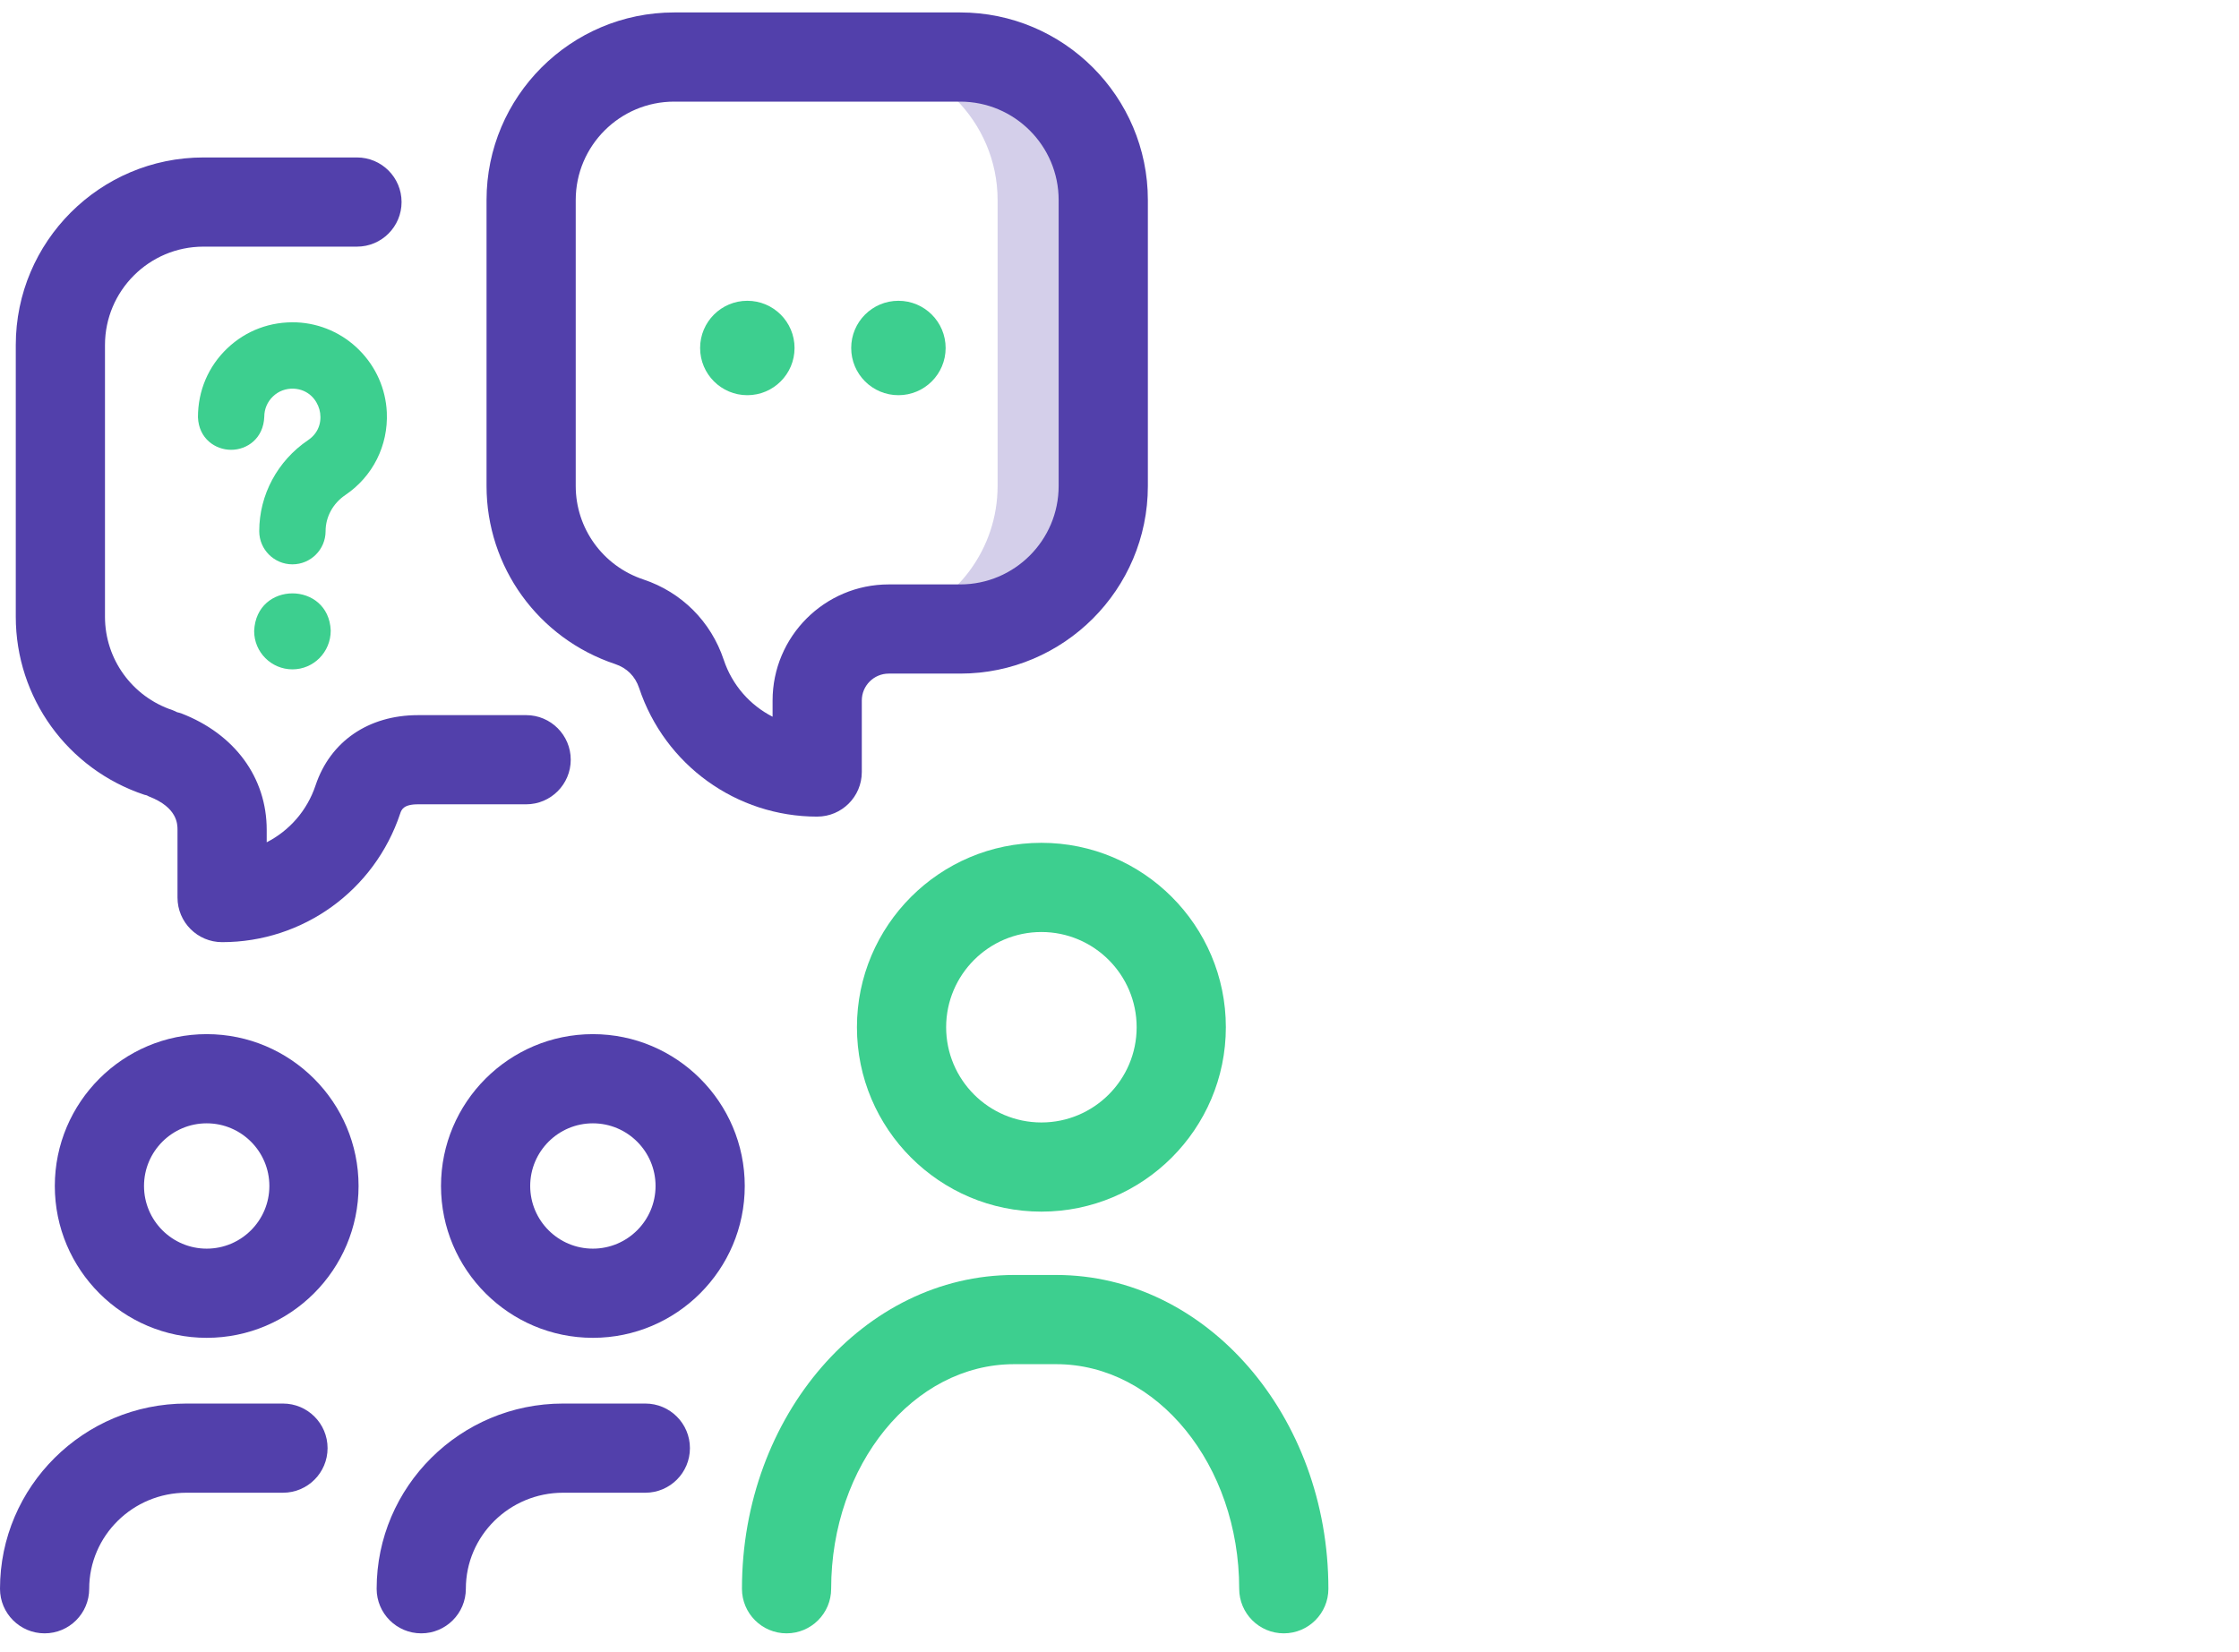 <?xml version="1.0" encoding="UTF-8"?> <svg xmlns="http://www.w3.org/2000/svg" id="Laag_1" version="1.1" viewBox="0 0 147.14 108.598"><defs><style> .st0 { fill: #5240ab; } .st1 { fill: #3dcf8f; } .st2 { opacity: .25; } </style></defs><g id="g1617"><g id="g1619"><g id="g1621"><g id="g1631"><g id="path1633"><path class="st1" d="M68.437,79.643c-6.684,0-12.122-5.438-12.122-12.121s5.438-12.122,12.122-12.122,12.122,5.438,12.122,12.122-5.438,12.121-12.122,12.121ZM68.437,61.263c-3.451,0-6.26,2.808-6.26,6.26s2.808,6.259,6.26,6.259,6.26-2.808,6.26-6.259-2.808-6.26-6.26-6.26Z"></path></g></g><g id="g1635"><g id="path1637"><path class="st0" d="M38.962,87.938c-5.503,0-9.981-4.478-9.981-9.981s4.478-9.981,9.981-9.981,9.981,4.478,9.981,9.981-4.478,9.981-9.981,9.981ZM38.962,73.838c-2.271,0-4.119,1.847-4.119,4.119s1.847,4.119,4.119,4.119,4.119-1.847,4.119-4.119-1.847-4.119-4.119-4.119Z"></path></g></g><g id="g1639"><g id="path1641"><path class="st0" d="M27.683,107.363c-1.618,0-2.931-1.313-2.931-2.931,0-6.713,5.496-12.174,12.25-12.174h5.407c1.618,0,2.931,1.313,2.931,2.931s-1.313,2.931-2.931,2.931h-5.407c-3.522,0-6.388,2.831-6.388,6.312,0,1.618-1.313,2.931-2.931,2.931Z"></path></g></g><g id="g1643"><g id="path1645"><path class="st0" d="M13.583,87.938c-5.503,0-9.981-4.478-9.981-9.981s4.478-9.981,9.981-9.981,9.981,4.478,9.981,9.981-4.478,9.981-9.981,9.981ZM13.583,73.838c-2.271,0-4.119,1.847-4.119,4.119s1.847,4.119,4.119,4.119,4.119-1.847,4.119-4.119-1.847-4.119-4.119-4.119Z"></path></g></g><g id="g1647"><g id="path1649"><path class="st0" d="M2.931,107.363c-1.618,0-2.931-1.313-2.931-2.931,0-6.713,5.496-12.174,12.251-12.174h6.345c1.618,0,2.931,1.313,2.931,2.931s-1.313,2.931-2.931,2.931h-6.345c-3.523,0-6.389,2.831-6.389,6.312,0,1.618-1.313,2.931-2.931,2.931Z"></path></g></g><g id="g1655"><g id="path1657"><path class="st1" d="M84.367,107.363c-1.618,0-2.931-1.313-2.931-2.931,0-8.14-5.393-14.762-12.022-14.762h-2.77c-6.629,0-12.023,6.623-12.023,14.762,0,1.618-1.313,2.931-2.931,2.931s-2.931-1.313-2.931-2.931c0-11.373,8.023-20.625,17.885-20.625h2.77c9.861,0,17.884,9.252,17.884,20.625,0,1.618-1.313,2.931-2.931,2.931Z"></path></g></g></g></g></g><g id="Chat"><g class="st2"><path class="st0" d="M65.559,31.947V13.148c0-5.17-4.23-9.399-9.399-9.399h7.05c5.17,0,9.399,4.23,9.399,9.399v18.799c0,4.139-2.712,7.676-6.447,8.922h-7.05c3.735-1.245,6.447-4.782,6.447-8.922Z"></path></g><path class="st0" d="M53.704,53.678c-5.314,0-10.017-3.396-11.702-8.451-.258-.774-.803-1.32-1.577-1.578-5.055-1.686-8.451-6.388-8.451-11.702V13.148c0-6.799,5.532-12.33,12.331-12.33h18.798c6.799,0,12.331,5.532,12.331,12.33v18.799c0,6.799-5.532,12.33-12.331,12.33h-4.699c-.976,0-1.769.793-1.769,1.769v4.7c0,1.618-1.313,2.931-2.931,2.931ZM44.304,6.68c-3.567,0-6.469,2.902-6.469,6.468v18.799c0,2.787,1.785,5.254,4.443,6.141,2.518.839,4.444,2.765,5.284,5.284.554,1.663,1.727,2.983,3.21,3.74v-1.066c0-4.208,3.423-7.631,7.631-7.631h4.699c3.567,0,6.469-2.902,6.469-6.468V13.148c0-3.567-2.902-6.468-6.469-6.468h-18.798Z"></path><g id="g1663"><g id="path1665"><path class="st1" d="M59.041,19.771c1.714,0,3.103,1.389,3.103,3.103,0,1.714-1.389,3.103-3.103,3.103s-3.103-1.389-3.103-3.103,1.389-3.103,3.103-3.103"></path></g></g><g id="g1667"><g id="path1669"><path class="st1" d="M49.112,19.771c1.714,0,3.103,1.389,3.103,3.103,0,1.714-1.389,3.103-3.103,3.103s-3.103-1.389-3.103-3.103c0-1.714,1.389-3.103,3.103-3.103"></path></g></g></g><path class="st0" d="M34.576,47.008h-7.11c-3.249,0-5.765,1.726-6.729,4.617-.555,1.663-1.727,2.983-3.21,3.74v-.819c0-3.436-2.101-6.299-5.62-7.657-.087-.034-.177-.048-.265-.073-.099-.046-.194-.099-.3-.135-2.658-.886-4.443-3.354-4.443-6.141v-17.859c0-3.567,2.902-6.469,6.468-6.469h10.092c1.619,0,2.931-1.313,2.931-2.931s-1.313-2.931-2.931-2.931h-10.092c-6.798,0-12.33,5.532-12.33,12.331v17.859c0,5.314,3.396,10.017,8.45,11.702.053.018.107.025.16.039.051.023.095.055.148.075,1.87.722,1.87,1.826,1.87,2.189v4.454c0,1.618,1.313,2.931,2.931,2.931,5.314,0,10.017-3.396,11.702-8.451.081-.243.204-.61,1.168-.61h7.11c1.618,0,2.931-1.313,2.931-2.931s-1.313-2.931-2.931-2.931Z"></path><g><path class="st1" d="M23.606,23.006c-1.098-1.1-2.554-1.744-4.097-1.816-1.733-.069-3.341.531-4.579,1.712-1.24,1.184-1.922,2.779-1.921,4.525.056,1.405,1.139,2.14,2.18,2.14h0c1.04,0,2.123-.735,2.179-2.174,0-.51.204-.984.573-1.337.368-.352.837-.524,1.358-.51.982.055,1.517.74,1.69,1.363.171.617.066,1.472-.739,2.019-2.013,1.36-3.214,3.598-3.214,5.987,0,1.202.978,2.18,2.181,2.18s2.18-.978,2.18-2.18c0-.939.484-1.827,1.295-2.375,1.808-1.222,2.827-3.255,2.728-5.438-.071-1.543-.716-2.999-1.816-4.097Z"></path><path class="st1" d="M16.702,41.482c0,1.388,1.129,2.516,2.516,2.516s2.516-1.129,2.516-2.55c-.129-3.248-4.901-3.282-5.032.034Z"></path></g></svg> 